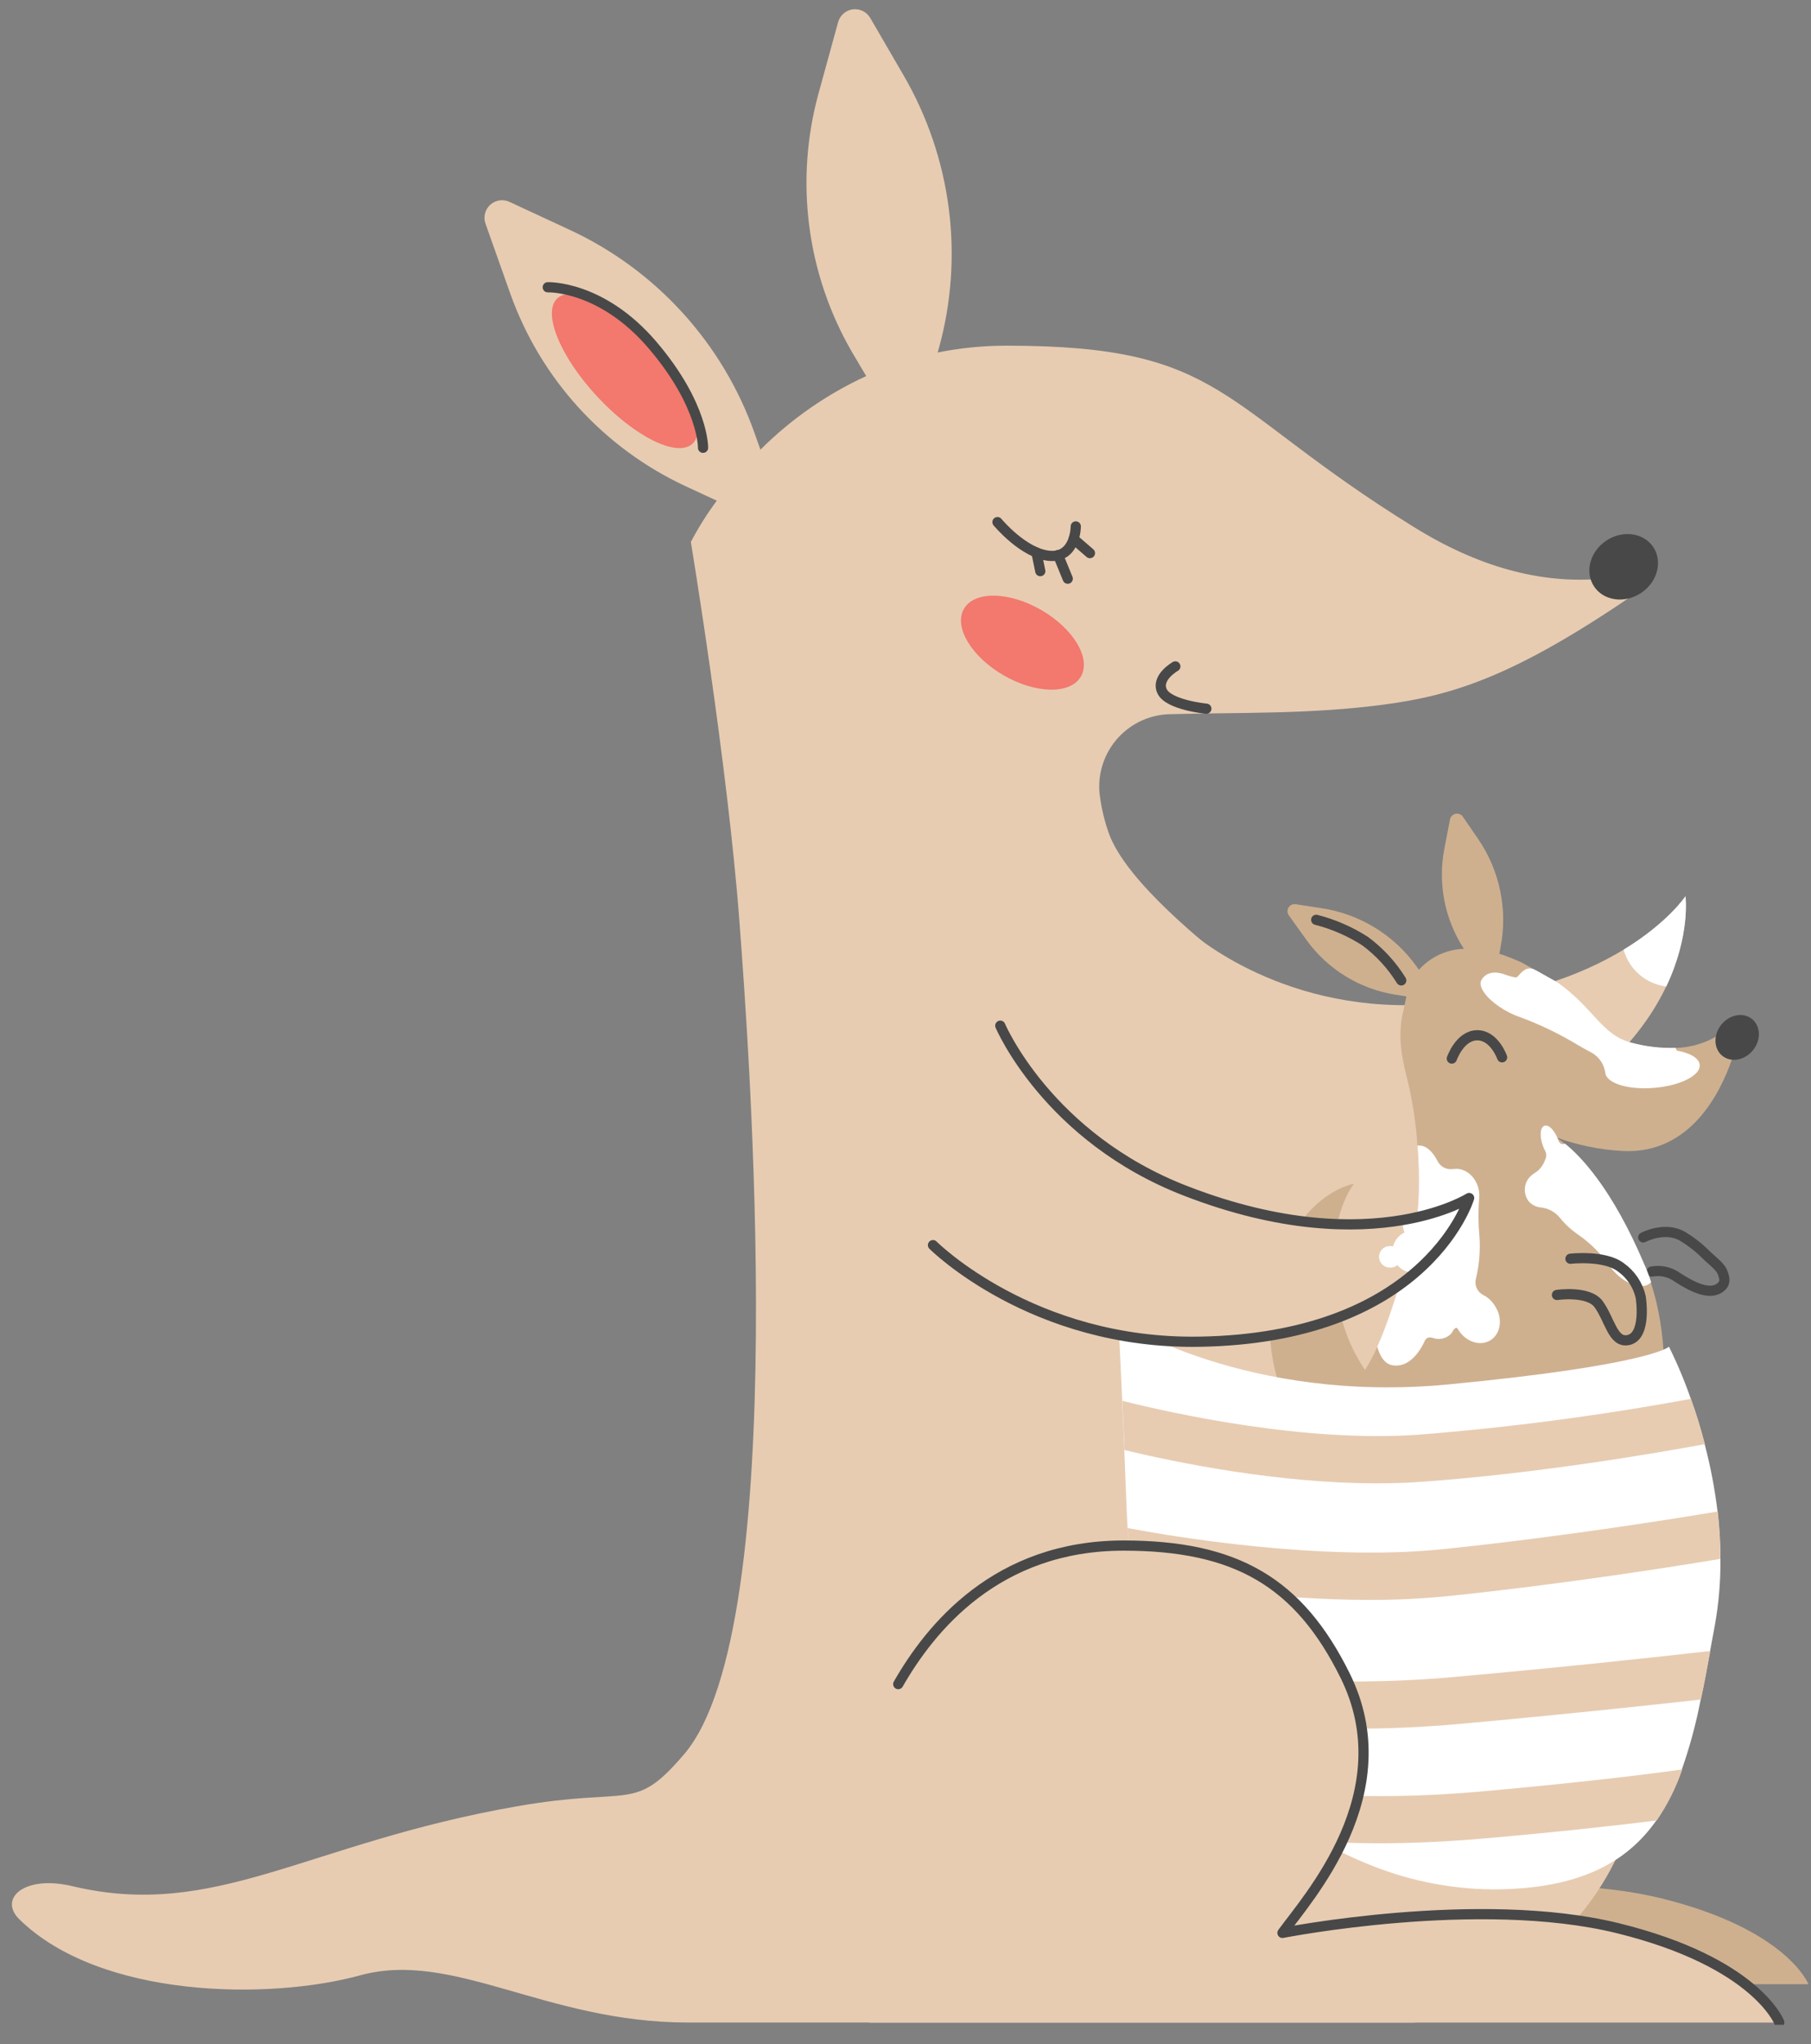 <?xml version="1.0" encoding="UTF-8"?> <svg xmlns="http://www.w3.org/2000/svg" width="70" height="79" viewBox="0 0 70 79" fill="none"><rect x="0" y="0" width="70" height="79" fill="#808080" stroke="none"/><g clip-path="url(#clip0_132_1800)"><path d="M64.403 38.121C63.537 39.942 61.707 42.151 57.874 43.93C51.993 46.662 46.932 44.697 46.932 44.697L45.875 35.891C45.875 35.891 49.293 39.108 55.023 38.827C58.68 38.645 61.163 37.667 62.754 36.7C64.464 35.66 65.147 34.635 65.147 34.635C65.147 34.635 65.341 36.146 64.403 38.121Z" fill="#E7CCB2"></path><path d="M37.812 66.516C37.812 65.567 42.298 59.865 46.773 59.865C50.726 59.865 52.958 61.14 54.596 64.455C56.64 68.593 53.267 72.299 52.382 73.521C52.382 73.521 59.322 72.153 64.206 73.357C69.09 74.561 69.9 76.677 69.9 76.677H37.812" fill="#CEB08F"></path><path d="M53.855 41.758C52.445 40.734 43.826 35.322 42.819 32.082C42.663 31.619 42.557 31.142 42.5 30.658C42.464 30.272 42.508 29.882 42.63 29.515C42.752 29.147 42.949 28.808 43.208 28.52C43.468 28.233 43.784 28.002 44.137 27.843C44.49 27.685 44.873 27.601 45.26 27.598C47.936 27.525 50.648 27.611 53.544 27.221C56.133 26.871 58.508 26.155 63.158 22.972L61.937 22.364C59.551 22.575 57.133 21.909 54.639 20.36C47.037 15.654 47.385 13.358 38.909 13.358C38.014 13.357 37.12 13.445 36.242 13.622L36.295 13.44C36.778 11.683 36.906 9.847 36.671 8.041C36.436 6.234 35.844 4.492 34.929 2.917L33.638 0.695C33.571 0.579 33.471 0.485 33.35 0.426C33.23 0.366 33.095 0.344 32.962 0.361C32.83 0.379 32.705 0.435 32.604 0.523C32.503 0.611 32.43 0.728 32.395 0.857L31.638 3.611C31.18 5.28 31.058 7.025 31.281 8.742C31.503 10.459 32.066 12.114 32.935 13.611L33.481 14.533C31.961 15.232 30.577 16.195 29.392 17.377L29.161 16.725C28.552 15.009 27.607 13.431 26.381 12.084C25.155 10.738 23.674 9.649 22.023 8.883L19.692 7.801C19.571 7.745 19.436 7.725 19.303 7.745C19.171 7.765 19.047 7.824 18.948 7.915C18.849 8.005 18.779 8.123 18.747 8.253C18.714 8.383 18.721 8.52 18.767 8.646L19.721 11.338C20.3 12.97 21.198 14.469 22.363 15.749C23.528 17.028 24.936 18.062 26.505 18.791L27.706 19.348C27.331 19.853 26.996 20.386 26.703 20.943C26.703 20.943 28.124 29.517 28.584 35.646C28.93 40.259 30.638 62.871 26.447 67.785C24.488 70.079 24.446 69.018 19.965 69.805C11.83 71.231 8.339 74.212 2.784 72.886C0.943 72.447 -0.074 73.367 0.75 74.172C3.875 77.23 10.391 77.302 13.92 76.335C17.528 75.348 21.097 78.157 26.576 78.157H54.677C54.677 78.157 61.572 76.335 63.194 69.806C64.542 64.383 65.259 53.789 57.269 45.266C56.333 43.915 55.179 42.73 53.855 41.758Z" fill="#E7CCB2"></path><path d="M54.375 54.543C54.375 54.543 52.478 53.45 51.828 50.843C50.971 47.399 52.336 45.743 52.336 45.743C52.336 45.743 49.744 46.177 49.165 50.254C48.9 52.006 49.307 53.793 50.304 55.257L54.375 54.543Z" fill="#CEB08F"></path><path d="M67.167 40.136C67.107 40.412 67.031 40.684 66.938 40.95C66.496 42.238 65.33 44.593 62.754 44.48C62.282 44.458 61.813 44.397 61.352 44.297C61.17 44.257 60.988 44.215 60.84 44.172C60.535 44.09 60.306 44.008 60.184 43.964L60.104 43.931L60.196 43.99C60.297 44.051 60.394 44.12 60.486 44.195C61.091 44.682 62.305 45.933 63.533 48.825C63.636 49.065 63.727 49.308 63.807 49.553C65.091 53.484 63.603 57.834 63.603 57.834L50.335 54.212C51.033 54.035 51.702 53.76 52.323 53.396C52.629 53.214 52.938 52.71 53.233 52.058C53.908 50.55 54.484 48.266 54.688 47.455C54.859 46.789 54.881 45.534 54.788 44.281C54.733 43.425 54.605 42.575 54.404 41.74C54.117 40.657 54.081 40.016 54.179 39.355L54.361 38.504L53.939 38.439C53.251 38.33 52.592 38.086 52 37.721C51.407 37.355 50.894 36.876 50.488 36.31L49.817 35.373C49.785 35.33 49.768 35.277 49.766 35.224C49.764 35.17 49.778 35.116 49.806 35.07C49.834 35.024 49.875 34.988 49.924 34.965C49.973 34.942 50.027 34.934 50.08 34.942L51.105 35.1C51.829 35.212 52.523 35.467 53.148 35.85C53.773 36.233 54.315 36.738 54.743 37.333L54.845 37.475C55.065 37.23 55.333 37.032 55.632 36.893C55.93 36.754 56.254 36.677 56.584 36.667C55.839 35.522 55.569 34.133 55.829 32.793L56.047 31.662C56.058 31.609 56.084 31.561 56.123 31.523C56.161 31.485 56.209 31.459 56.262 31.448C56.315 31.437 56.369 31.442 56.419 31.462C56.469 31.482 56.513 31.516 56.544 31.56L57.129 32.414C57.545 33.019 57.837 33.701 57.986 34.421C58.136 35.14 58.141 35.882 58.001 36.603L57.953 36.858L58.135 36.916C58.379 37.005 58.603 37.098 58.812 37.191L59.369 37.504L60.2 37.969C61.628 38.985 61.892 39.999 63.063 40.3C63.615 40.449 64.186 40.516 64.757 40.498C65.301 40.484 65.833 40.338 66.308 40.072C66.468 39.984 66.612 39.871 66.736 39.737L67.167 40.136Z" fill="#CEB08F"></path><path d="M67.757 40.585C68.075 40.193 68.059 39.654 67.722 39.38C67.385 39.106 66.854 39.202 66.536 39.594C66.219 39.986 66.234 40.526 66.571 40.8C66.908 41.073 67.439 40.977 67.757 40.585Z" fill="#484848"></path><path d="M58.06 40.859C58.06 40.859 57.756 39.996 57.09 40.007C56.425 40.018 56.117 40.907 56.117 40.907" stroke="#484848" stroke-width="0.394" stroke-linecap="round" stroke-linejoin="round"></path><path d="M54.162 37.887C53.797 37.298 53.324 36.783 52.767 36.37C52.184 35.996 51.545 35.717 50.875 35.545" stroke="#484848" stroke-width="0.394" stroke-linecap="round" stroke-linejoin="round"></path><path d="M63.516 47.817C63.516 47.817 64.356 47.374 65.04 47.779C65.355 47.968 65.647 48.194 65.908 48.453C66.133 48.678 66.468 48.921 66.561 49.128C66.701 49.443 66.679 49.605 66.504 49.746C66.113 50.061 65.48 49.777 64.849 49.369C64.706 49.263 64.544 49.189 64.371 49.149C64.198 49.109 64.019 49.105 63.845 49.137" stroke="#484848" stroke-width="0.394" stroke-linecap="round" stroke-linejoin="round"></path><path d="M63.821 49.547C63.806 49.566 63.788 49.583 63.769 49.598C63.436 49.86 62.79 49.614 62.313 49.052C62.281 49.011 62.252 48.971 62.222 48.931C61.891 48.457 61.479 48.045 61.005 47.715C60.743 47.536 60.508 47.321 60.307 47.075C60.216 46.96 60.103 46.864 59.975 46.792C59.846 46.721 59.705 46.676 59.559 46.66C59.377 46.646 59.208 46.56 59.088 46.422C59.029 46.345 58.986 46.257 58.962 46.164C58.937 46.07 58.931 45.973 58.944 45.877C58.958 45.781 58.99 45.689 59.039 45.606C59.089 45.523 59.154 45.45 59.232 45.393C59.255 45.373 59.279 45.355 59.305 45.34C59.48 45.236 59.617 45.077 59.696 44.888C59.706 44.858 59.718 44.828 59.732 44.799C59.756 44.748 59.768 44.691 59.766 44.634C59.765 44.577 59.75 44.521 59.723 44.471C59.689 44.408 59.66 44.342 59.636 44.275C59.503 43.91 59.528 43.564 59.694 43.506C59.859 43.448 60.058 43.654 60.196 43.965C60.201 43.973 60.205 43.982 60.209 43.99C60.209 44.016 60.229 44.041 60.24 44.071C60.245 44.097 60.257 44.123 60.274 44.144C60.29 44.166 60.312 44.184 60.336 44.196C60.361 44.208 60.388 44.215 60.415 44.215C60.442 44.215 60.469 44.21 60.494 44.198C61.1 44.684 62.313 45.934 63.543 48.826C63.65 49.059 63.741 49.301 63.821 49.547Z" fill="white"></path><path d="M60.702 48.643C60.702 48.643 62.019 48.49 62.65 48.974C63.036 49.247 63.308 49.652 63.416 50.113C63.416 50.113 63.672 51.652 62.923 51.788C62.343 51.892 62.232 51.02 61.797 50.406C61.413 49.86 60.18 50.042 60.18 50.042" stroke="#484848" stroke-width="0.394" stroke-linecap="round" stroke-linejoin="round"></path><path d="M65.699 41.152C65.731 41.561 64.942 41.957 63.932 42.04C62.923 42.124 62.08 41.858 62.048 41.449C62.025 41.289 61.965 41.138 61.875 41.005C61.785 40.872 61.665 40.761 61.526 40.682L61.231 40.523C61.151 40.478 61.071 40.434 60.994 40.387C60.273 39.95 59.512 39.584 58.721 39.294C58.547 39.233 58.38 39.157 58.22 39.066C57.535 38.686 57.103 38.156 57.258 37.877C57.389 37.64 57.689 37.471 58.209 37.675C58.318 37.714 58.429 37.744 58.542 37.766C58.635 37.786 58.677 37.724 58.711 37.682C58.939 37.414 59.117 37.354 59.377 37.5L60.207 37.966C61.635 38.981 61.9 39.995 63.07 40.296C63.622 40.445 64.194 40.512 64.765 40.494C64.783 40.528 64.799 40.562 64.813 40.598C65.328 40.691 65.677 40.891 65.699 41.152Z" fill="white"></path><path d="M57.589 51.805C57.182 52.039 56.623 51.837 56.343 51.351C56.318 51.304 56.249 51.249 56.108 51.519C56.02 51.619 55.903 51.69 55.773 51.723C55.643 51.755 55.506 51.748 55.381 51.701C55.275 51.677 55.173 51.657 55.086 51.788C54.71 52.608 54.213 52.852 53.78 52.75C53.527 52.69 53.342 52.431 53.234 52.043C53.909 50.535 54.486 48.251 54.69 47.441C54.861 46.774 54.883 45.52 54.79 44.267H54.855C55.124 44.267 55.372 44.492 55.565 44.869C55.62 44.978 55.709 45.067 55.817 45.122C55.926 45.177 56.05 45.196 56.17 45.175H56.198C56.665 45.115 57.107 45.518 57.173 46.073C57.182 46.156 57.182 46.24 57.173 46.323C57.133 46.811 57.138 47.301 57.185 47.789C57.224 48.335 57.177 48.885 57.047 49.417C57.016 49.538 57.026 49.665 57.077 49.779C57.128 49.892 57.217 49.985 57.327 50.042C57.526 50.143 57.692 50.301 57.802 50.495C58.102 50.978 57.999 51.568 57.589 51.805Z" fill="white"></path><path d="M66.5 60.241C66.508 61.104 66.435 61.965 66.282 62.815C66.22 63.146 66.162 63.474 66.1 63.802C65.982 64.445 65.869 65.076 65.736 65.677C65.56 66.594 65.317 67.497 65.008 68.378C64.77 69.079 64.437 69.743 64.019 70.353C62.869 71.992 61.001 73.013 57.69 73.013C55.988 72.997 54.306 72.645 52.739 71.979C52.172 71.745 51.62 71.474 51.089 71.168C50.044 70.57 49.079 69.844 48.215 69.007C47.397 68.219 46.671 67.341 46.053 66.388C45.631 65.74 45.258 65.06 44.94 64.355C44.447 63.271 44.081 62.133 43.849 60.964C43.723 60.335 43.635 59.699 43.587 59.059C43.578 58.935 43.572 58.81 43.565 58.695L43.548 58.331C43.516 57.486 43.485 56.728 43.458 56.05C43.428 55.322 43.401 54.696 43.377 54.149C43.278 51.876 43.227 51.031 43.227 51.031C43.227 51.031 48.16 54.249 55.986 53.499C63.811 52.749 64.51 52.042 64.51 52.042C64.835 52.698 65.118 53.374 65.358 54.065C65.54 54.577 65.722 55.167 65.894 55.823C66.119 56.678 66.284 57.547 66.389 58.425C66.459 59.028 66.496 59.634 66.5 60.241Z" fill="white"></path><path d="M65.9 55.807C64.091 56.142 59.453 56.943 54.934 57.264C54.372 57.304 53.799 57.322 53.226 57.322C49.391 57.322 45.484 56.521 43.463 56.035C43.434 55.306 43.407 54.679 43.383 54.133C45.326 54.621 50.419 55.75 54.807 55.444C58.345 55.165 61.867 54.701 65.358 54.057C65.543 54.561 65.732 55.151 65.9 55.807Z" fill="#E7CCB2"></path><path d="M66.499 60.241C64.957 60.498 60.536 61.208 55.949 61.682C54.95 61.781 53.947 61.829 52.943 61.826C49.254 61.826 45.598 61.265 43.848 60.955C43.722 60.326 43.635 59.69 43.586 59.05C45.179 59.354 51.037 60.354 55.767 59.866C60.522 59.376 65.086 58.63 66.397 58.409C66.465 59.017 66.499 59.629 66.499 60.241Z" fill="#E7CCB2"></path><path d="M66.108 63.8C65.99 64.443 65.877 65.075 65.744 65.676C63.743 65.901 60.502 66.249 56.401 66.621C54.937 66.752 53.553 66.803 52.27 66.803C50.19 66.806 48.112 66.664 46.051 66.379C45.628 65.731 45.256 65.051 44.938 64.346C48.668 64.992 52.467 65.145 56.238 64.802C60.744 64.397 64.196 64.018 66.108 63.8Z" fill="#E7CCB2"></path><path d="M65.025 68.377C64.787 69.077 64.454 69.742 64.036 70.351C62.548 70.533 60.35 70.785 57.32 71.049C55.826 71.178 54.489 71.231 53.318 71.231C52.505 71.231 51.77 71.205 51.111 71.167C50.06 70.571 49.089 69.845 48.219 69.007C49.476 69.238 52.53 69.641 57.163 69.238C61.14 68.883 63.677 68.566 65.025 68.377Z" fill="#E7CCB2"></path><path d="M33.594 67.017C33.594 65.975 38.505 59.732 43.417 59.732C47.75 59.732 50.193 61.137 51.985 64.763C54.226 69.297 50.529 73.361 49.56 74.701C49.56 74.701 57.166 73.2 62.523 74.519C67.88 75.837 68.764 78.161 68.764 78.161H33.594" fill="#E7CCB2"></path><path d="M34.719 65.081C35.958 62.916 38.521 59.727 43.427 59.727C47.76 59.727 50.203 61.131 51.995 64.757C54.236 69.292 50.539 73.355 49.57 74.695C49.57 74.695 57.175 73.194 62.533 74.513C67.89 75.832 68.774 78.155 68.774 78.155" stroke="#484848" stroke-width="0.394" stroke-linecap="round" stroke-linejoin="round"></path><path d="M56.786 46.296C56.786 46.296 56.351 47.753 54.688 49.186C53.162 50.498 50.595 51.776 46.377 51.849C39.895 51.962 36.062 48.117 36.062 48.117L38.655 39.636C38.655 39.636 40.474 43.961 45.833 46.026C49.533 47.454 52.356 47.463 54.201 47.148C55.903 46.859 56.786 46.296 56.786 46.296Z" fill="#E7CCB2"></path><path d="M56.779 46.295C56.779 46.295 56.345 47.752 54.682 49.185H54.64C54.52 49.185 54.402 49.158 54.293 49.107C54.185 49.056 54.089 48.981 54.013 48.888C53.939 48.951 53.845 48.985 53.749 48.985C53.692 48.989 53.635 48.981 53.581 48.961C53.527 48.942 53.478 48.912 53.437 48.873C53.395 48.834 53.362 48.787 53.339 48.735C53.316 48.682 53.305 48.626 53.305 48.569C53.305 48.512 53.316 48.455 53.339 48.403C53.362 48.35 53.395 48.303 53.437 48.264C53.478 48.225 53.527 48.195 53.581 48.176C53.635 48.157 53.692 48.149 53.749 48.153C53.782 48.153 53.815 48.157 53.847 48.165C53.876 48.049 53.931 47.941 54.006 47.848C54.082 47.755 54.177 47.68 54.285 47.628C54.233 47.472 54.206 47.31 54.203 47.145C55.897 46.858 56.779 46.295 56.779 46.295Z" fill="white"></path><path d="M36.062 48.117C36.062 48.117 39.895 51.962 46.377 51.849C50.595 51.776 53.162 50.498 54.688 49.186C56.351 47.76 56.786 46.296 56.786 46.296C56.786 46.296 55.903 46.859 54.21 47.148C52.356 47.463 49.533 47.454 45.842 46.026C40.488 43.961 38.664 39.636 38.664 39.636" stroke="#484848" stroke-width="0.394" stroke-linecap="round" stroke-linejoin="round"></path><path d="M63.427 22.918C64.06 22.501 64.275 21.708 63.907 21.147C63.538 20.587 62.726 20.471 62.093 20.889C61.459 21.306 61.244 22.099 61.612 22.659C61.981 23.22 62.793 23.335 63.427 22.918Z" fill="#484848"></path><path d="M41.582 20.343C41.582 20.343 41.582 21.564 40.572 21.48C39.562 21.396 38.555 20.176 38.555 20.176" stroke="#484848" stroke-width="0.394" stroke-linecap="round" stroke-linejoin="round"></path><path d="M41.5 20.83L42.129 21.375" stroke="#484848" stroke-width="0.394" stroke-linecap="round" stroke-linejoin="round"></path><path d="M40.898 21.452L41.271 22.363" stroke="#484848" stroke-width="0.394" stroke-linecap="round" stroke-linejoin="round"></path><path d="M40.062 21.352L40.21 22.071" stroke="#484848" stroke-width="0.394" stroke-linecap="round" stroke-linejoin="round"></path><path d="M41.78 26.142C42.182 25.445 41.496 24.295 40.247 23.573C38.999 22.852 37.661 22.831 37.259 23.528C36.857 24.225 37.543 25.375 38.792 26.097C40.041 26.818 41.378 26.839 41.78 26.142Z" fill="#F3786D"></path><path d="M26.767 17.146C27.355 16.597 26.662 14.896 25.219 13.345C23.776 11.795 22.129 10.983 21.541 11.531C20.953 12.08 21.646 13.781 23.09 15.332C24.533 16.882 26.179 17.694 26.767 17.146Z" fill="#F3786D"></path><path d="M46.629 27.387C46.629 27.387 45.174 27.248 44.919 26.716C44.664 26.185 45.43 25.753 45.43 25.753" stroke="#484848" stroke-width="0.394" stroke-linecap="round" stroke-linejoin="round"></path><path d="M21.172 11.101C21.172 11.101 23.251 11.021 25.229 13.343C27.206 15.665 27.175 17.304 27.175 17.304" stroke="#484848" stroke-width="0.394" stroke-linecap="round" stroke-linejoin="round"></path><path d="M64.406 38.121C64.021 38.074 63.659 37.914 63.366 37.661C63.072 37.408 62.861 37.074 62.758 36.7C64.468 35.66 65.15 34.635 65.15 34.635C65.15 34.635 65.345 36.146 64.406 38.121Z" fill="white"></path></g><defs><clipPath id="clip0_132_1800"><rect width="69.47" height="77.899" fill="white" transform="translate(0.469 0.347)"></rect></clipPath></defs></svg> 